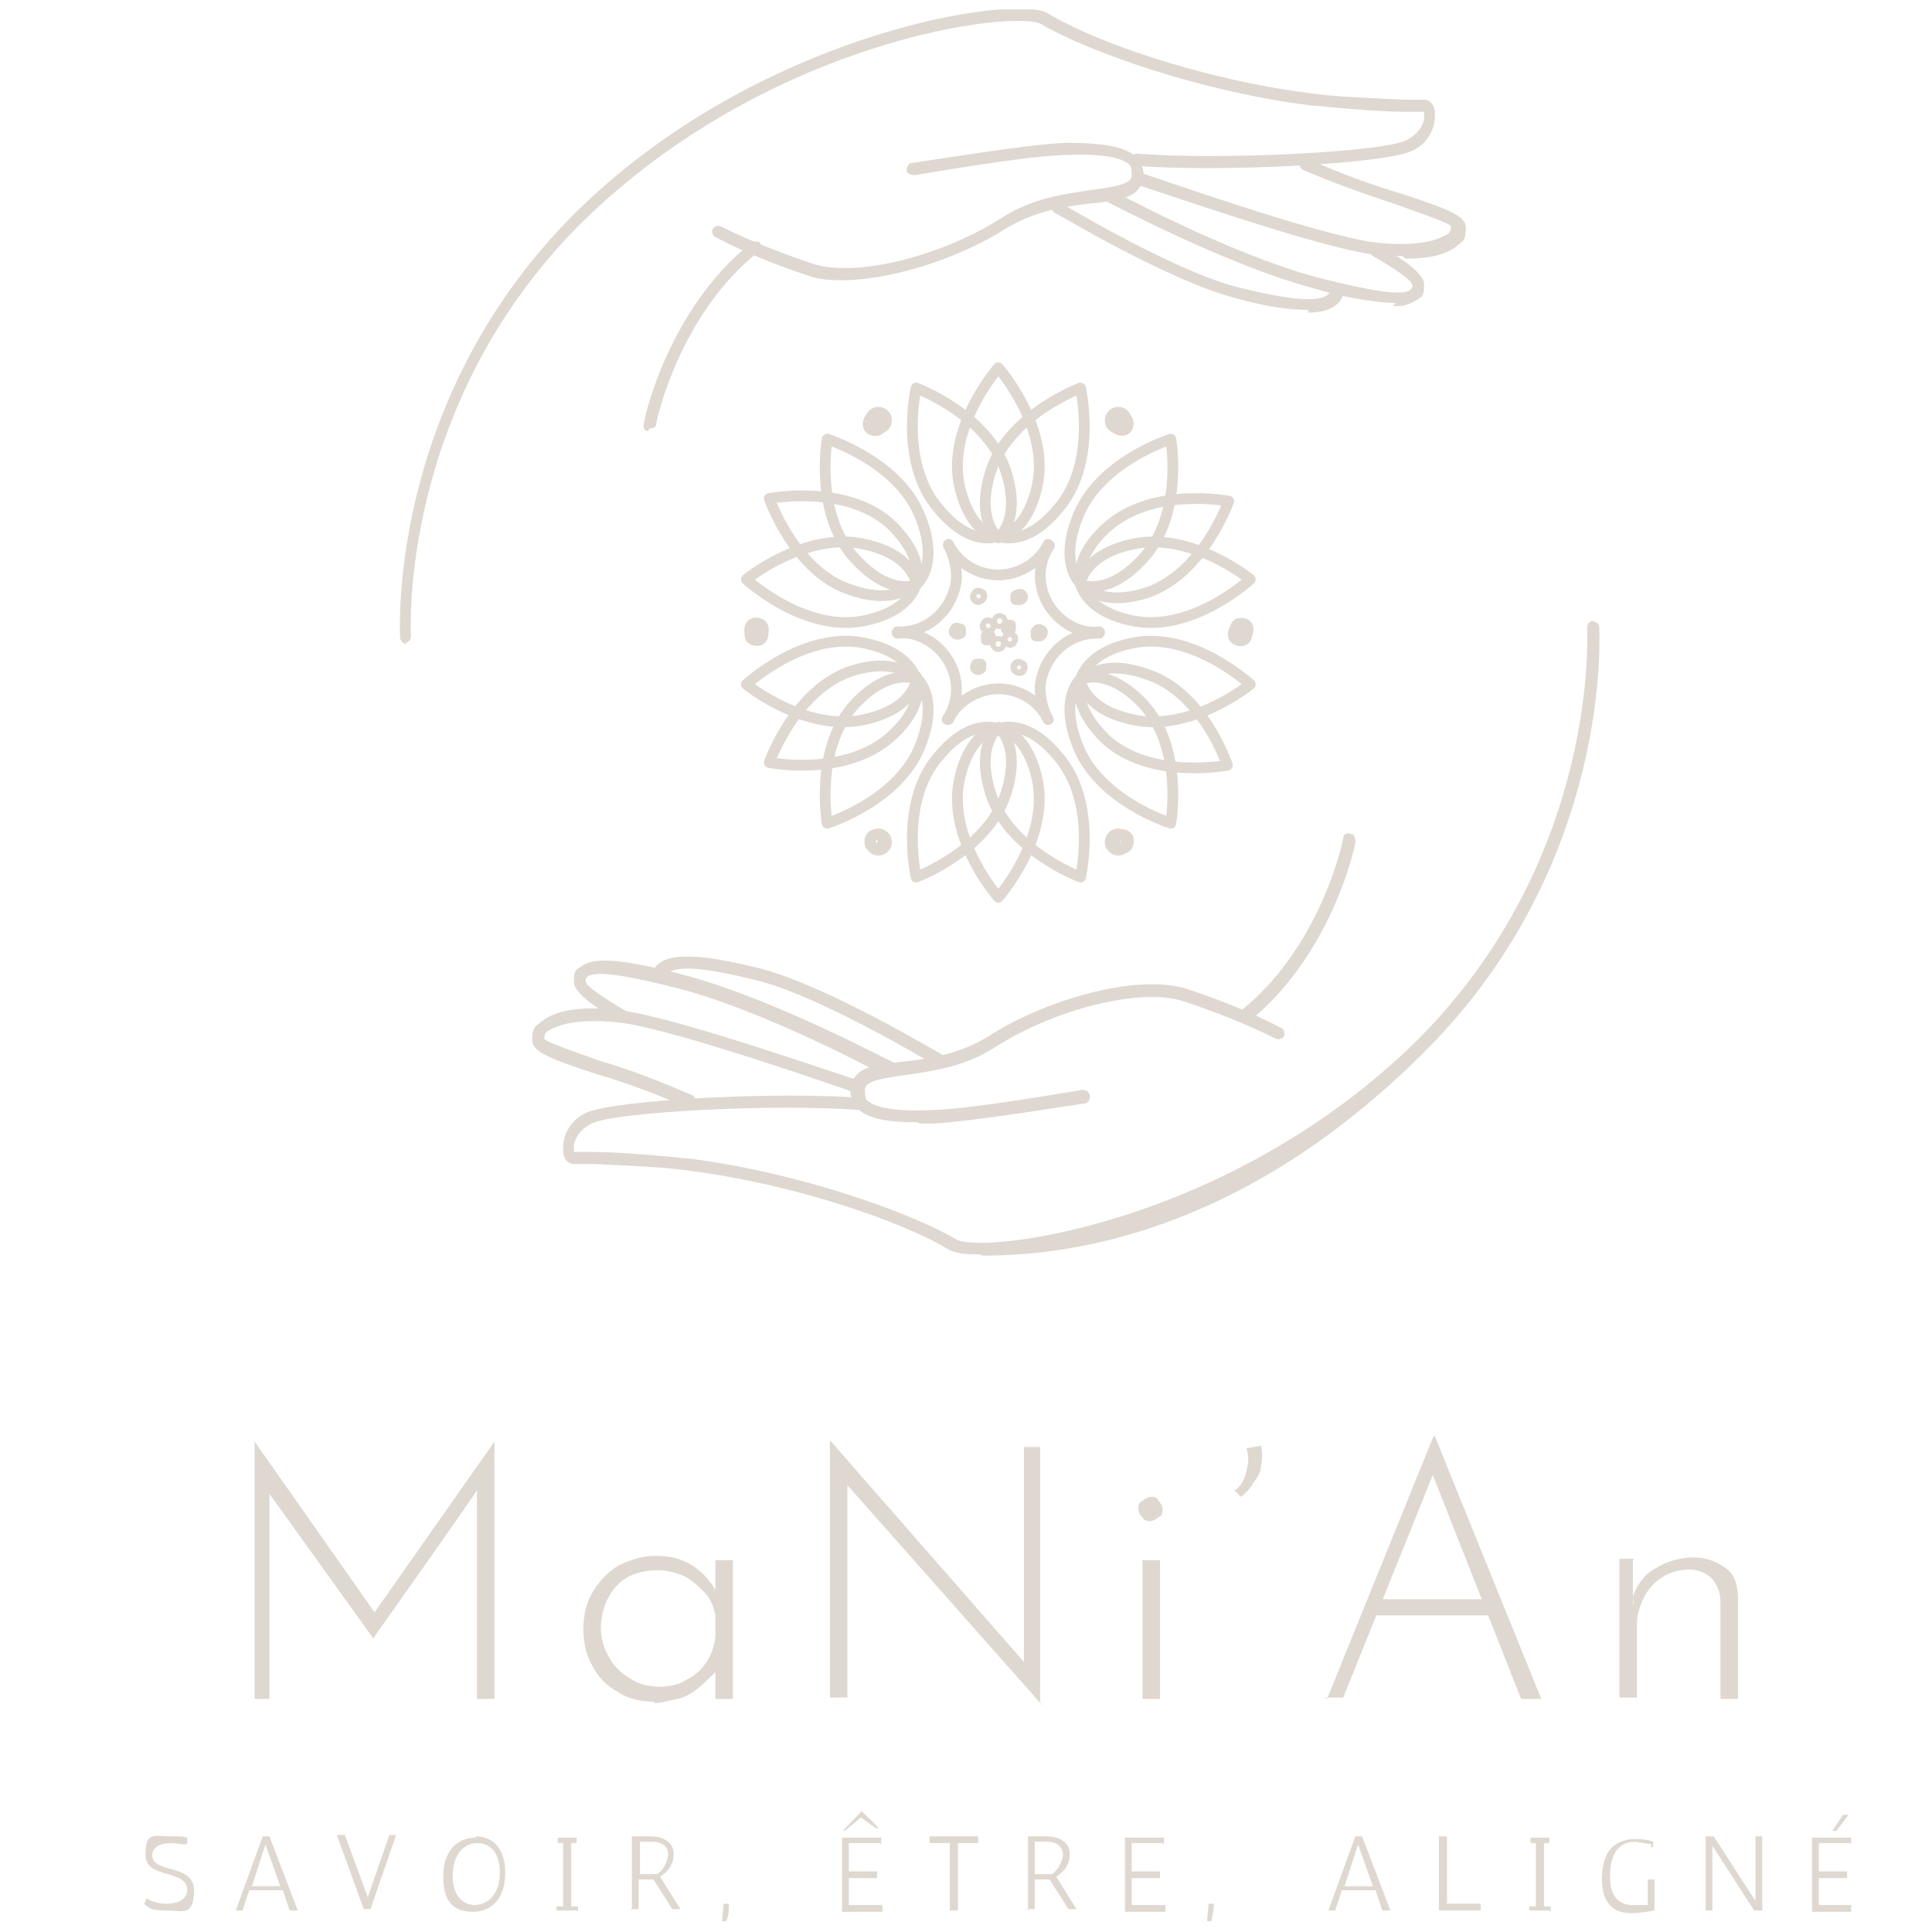 <?xml version="1.0" encoding="UTF-8"?> <svg xmlns="http://www.w3.org/2000/svg" xmlns:xlink="http://www.w3.org/1999/xlink" id="Calque_1" data-name="Calque 1" version="1.1" viewBox="0 0 143.4 143.4"><defs><style> .cls-1 { stroke: #dfd8d0; stroke-linecap: round; stroke-linejoin: round; stroke-width: .8px; } .cls-1, .cls-2 { fill: none; } .cls-2, .cls-3 { stroke-width: 0px; } .cls-4 { clip-path: url(#clippath-1); } .cls-5 { clip-path: url(#clippath); } .cls-3 { fill: #dfd8d0; } </style><clipPath id="clippath"><rect class="cls-2" x="28.9" y=".7" width="90.4" height="92.5"></rect></clipPath><clipPath id="clippath-1"><rect class="cls-2" x="10.5" y="106.6" width="126.9" height="36"></rect></clipPath></defs><g id="Groupe_318" data-name="Groupe 318"><g id="Groupe_306" data-name="Groupe 306"><g id="Groupe_305" data-name="Groupe 305"><g class="cls-5"><g id="Groupe_304" data-name="Groupe 304"><g><path id="Tracé_1464" data-name="Tracé 1464" class="cls-3" d="M30.2,47.8c-.3,0-.4-.2-.5-.4,0-.1-1.1-17.4,12.8-31.4C56.1,2.4,75.4-.5,77.8,1c3.4,2.1,11.5,4.9,19.3,5.9,1.9.3,5.2.4,7.1.5.8,0,1.3,0,1.5,0,.5,0,.8.5.8.9.1,1.3-.6,2.4-1.7,2.9-2.1,1-14.7,1.6-20.5,1.1-.3,0-.4-.3-.4-.5s.3-.4.5-.4c5.9.5,18.3-.1,20-1,.6-.3,1.1-.8,1.3-1.5v-.6c-.2,0-.7,0-1.4,0-1.9,0-5.2-.3-7.2-.5-7.9-1-16.2-3.9-19.8-6-1.8-1.1-20.2,1-34.2,14.8-13.6,13.6-12.6,30.5-12.6,30.6,0,.3-.2.5-.4.5h0"></path><path id="Tracé_1465" data-name="Tracé 1465" class="cls-3" d="M62.7,20.8c-.8,0-1.7,0-2.6-.3-2.4-.8-4.7-1.7-7-2.9-.2-.1-.3-.4-.2-.6s.4-.3.6-.2h0c2.2,1.1,4.5,2,6.9,2.8,3.2,1,9.5-.6,13.9-3.4,2.3-1.5,4.7-1.8,6.7-2.1,1.5-.2,2.9-.4,3-1,0-.3,0-.6-.1-.8-.5-.6-2.1-.9-4.6-.8-2.9,0-11.3,1.5-11.4,1.5-.3,0-.5-.1-.6-.3,0-.3.1-.5.3-.6h0c.3,0,8.6-1.4,11.5-1.5,2.9,0,4.6.3,5.4,1.2.3.5.5,1,.3,1.6-.3,1.3-1.8,1.5-3.8,1.7s-4.3.6-6.4,1.9c-3.3,2.1-8.3,3.8-12.2,3.8"></path><path id="Tracé_1466" data-name="Tracé 1466" class="cls-3" d="M48.1,32h0c-.3,0-.4-.3-.3-.6h0c0-.3,1.8-8.5,8-13.4.2-.1.5-.1.6,0,.1.2.1.5,0,.6-6,4.7-7.7,12.7-7.7,12.9,0,.2-.2.3-.5.3"></path><path id="Tracé_1467" data-name="Tracé 1467" class="cls-3" d="M104.1,19c-.7,0-1.4,0-2.1-.1-4.2-.5-17.1-5.1-17.7-5.2-.2,0-.3-.3-.3-.6,0-.2.3-.3.6-.3.1,0,13.3,4.7,17.5,5.2,3.7.4,4.9-.4,5.3-.6.2-.1.3-.3.3-.6-.2-.3-2.4-1-4-1.6-2.4-.8-4.7-1.6-7-2.6-.2-.1-.3-.4-.2-.6s.4-.3.6-.2c2.2,1,4.6,1.9,7,2.6,3.3,1.1,4.7,1.6,4.7,2.5s-.2,1-.6,1.3c-.8.7-2.1,1-3.9,1"></path><path id="Tracé_1468" data-name="Tracé 1468" class="cls-3" d="M103.6,22.5c-2.1-.1-4.1-.5-6.1-1.1-6.7-1.8-15.4-6.5-15.5-6.5-.2-.1-.3-.4-.1-.6.1-.2.4-.3.6-.2,0,0,8.6,4.7,15.3,6.5,4,1,6.3,1.4,6.9.9.1-.1.2-.3.1-.4,0-.3-1.5-1.3-2.9-2.1-.2-.1-.3-.4-.2-.6s.4-.3.6-.2h0c1.3.7,3.4,2,3.4,2.9s-.1.9-.6,1.2c-.5.3-1.1.5-1.7.4"></path><path id="Tracé_1469" data-name="Tracé 1469" class="cls-3" d="M97.1,23c-1.9,0-3.7-.4-5.5-.9-4.9-1.3-12.9-6.1-13.3-6.3-.2-.1-.3-.4-.1-.6.1-.2.4-.3.6-.1,0,0,8.3,5,13,6.2,4.4,1.1,6.5,1.2,7,.3,0-.2.3-.3.6-.3.2,0,.3.3.3.6h0c-.3.8-1.1,1.3-2.6,1.3"></path></g><path id="Tracé_1470" data-name="Tracé 1470" class="cls-3" d="M72.7,93.1c-.8,0-1.5,0-2.2-.3-3.4-2.1-11.5-4.9-19.3-5.9-1.9-.3-5.2-.4-7.1-.5-.8,0-1.3,0-1.5,0-.5,0-.8-.5-.8-.9-.1-1.3.6-2.4,1.7-2.9,2.1-1,14.7-1.6,20.5-1.1.3,0,.5.3.4.5,0,.3-.3.4-.5.4-5.9-.5-18.3.1-20,1-.6.3-1.1.8-1.3,1.5v.6c.2,0,.7,0,1.4,0,1.9,0,5.2.3,7.2.5,7.9,1,16.2,3.9,19.8,6,1.8,1.1,20.2-1,34.2-14.8,13.6-13.6,12.6-30.5,12.6-30.6,0-.3.2-.5.4-.5s.5.2.5.4,1.1,17.4-12.8,31.4c-13.9,14-27.1,15.3-33,15.3"></path><path id="Tracé_1471" data-name="Tracé 1471" class="cls-3" d="M68.1,83.3c-2.4,0-3.9-.3-4.6-1.2-.3-.5-.5-1-.3-1.6.3-1.3,1.8-1.5,3.8-1.7s4.3-.6,6.4-1.9c4-2.6,10.9-4.7,14.7-3.5,2.4.8,4.7,1.7,7,2.9.2.1.3.4.2.6s-.4.3-.6.2h0c-2.2-1.1-4.5-2-6.9-2.8-3.2-1-9.5.6-13.9,3.4-2.3,1.5-4.7,1.8-6.7,2.1-1.5.2-2.9.4-3,1,0,.3,0,.6.1.8.5.6,2.1.9,4.6.8,2.9,0,11.3-1.5,11.4-1.5.3,0,.5.1.6.4,0,.3-.1.5-.3.6-.3,0-8.6,1.4-11.5,1.5h-.8"></path><path id="Tracé_1472" data-name="Tracé 1472" class="cls-3" d="M92.3,75.9c-.3,0-.5-.2-.5-.5s0-.3.2-.3c6-4.7,7.7-12.7,7.7-12.9,0-.3.3-.4.6-.3.2,0,.3.3.3.6,0,.3-1.8,8.5-8,13.4,0,0-.2,0-.3,0"></path><path id="Tracé_1473" data-name="Tracé 1473" class="cls-3" d="M51.4,82.3h-.2c-2.2-1-4.6-1.9-7-2.6-3.3-1.1-4.7-1.6-4.7-2.5s.2-1,.6-1.3c1-.9,3.1-1.3,6-.9,4.2.5,17.1,5.1,17.7,5.2.2,0,.3.3.3.6,0,.2-.3.3-.6.3-.1,0-13.3-4.7-17.5-5.2-3.7-.4-4.9.4-5.3.6-.2.1-.3.3-.3.6.2.3,2.4,1,4,1.6,2.4.7,4.7,1.6,7,2.6.2.1.3.4.2.6,0,.1-.3.3-.4.3"></path><path id="Tracé_1474" data-name="Tracé 1474" class="cls-3" d="M66,79.9h-.2c0,0-8.6-4.7-15.3-6.5-4-1-6.3-1.4-6.9-.9-.1.1-.2.3-.1.4,0,.3,1.5,1.3,2.9,2.1.2.1.3.4.2.6s-.4.3-.6.2c-1.3-.7-3.4-2-3.4-2.9s.1-.9.6-1.2c.9-.7,3.2-.5,7.7.7,6.7,1.8,15.4,6.5,15.5,6.5.2.1.3.4.2.6,0,.1-.2.3-.4.3"></path><path id="Tracé_1475" data-name="Tracé 1475" class="cls-3" d="M69.6,79c0,0-.1,0-.3,0,0,0-8.3-5-13-6.2-4.4-1.1-6.5-1.2-7-.3,0,.2-.3.3-.6.3-.2,0-.3-.3-.3-.6h0c.6-1.5,2.9-1.6,8.1-.3,4.9,1.3,12.9,6.1,13.3,6.3.2.1.3.4.1.6,0,.1-.2.2-.4.2"></path><g><path id="Tracé_1476" data-name="Tracé 1476" class="cls-1" d="M80.3,43.4s1.3,1.7,4.8.6c4.2-1.4,6.1-6.8,6.1-6.8,0,0-5.6-1.1-9,1.9-2.8,2.5-1.9,4.5-1.9,4.5"></path><path id="Tracé_1477" data-name="Tracé 1477" class="cls-1" d="M80.3,43.4s1.9.9,4.5-1.9c3.1-3.3,2.1-8.9,2.1-8.9,0,0-5.5,1.7-7,6-1.3,3.5.4,4.8.4,4.8"></path><path id="Tracé_1478" data-name="Tracé 1478" class="cls-1" d="M80.2,43.3s.2-2.1,3.8-2.9c4.4-1,8.8,2.6,8.8,2.6,0,0-4.2,3.9-8.6,3.1-3.7-.7-4-2.8-4-2.8"></path><path id="Tracé_1479" data-name="Tracé 1479" class="cls-1" d="M83.5,31.9c-.3.1-.6,0-.7-.2-.1-.3,0-.6.2-.7.3-.1.6,0,.7.2.1.3,0,.6-.2.7h0Z"></path><path id="Tracé_1480" data-name="Tracé 1480" class="cls-1" d="M92.4,47.2c-.3.1-.6,0-.7-.2s0-.6.2-.7c.3-.1.6,0,.7.2.1.3,0,.6-.2.7Z"></path><path id="Tracé_1481" data-name="Tracé 1481" class="cls-1" d="M75.7,44.5c-.1,0-.3,0-.3,0,0-.1,0-.3,0-.3.1,0,.3,0,.3,0,0,.1,0,.3,0,.3h0Z"></path><path id="Tracé_1482" data-name="Tracé 1482" class="cls-1" d="M77.2,47.2c-.1,0-.3,0-.3,0,0-.1,0-.3,0-.3.1,0,.3,0,.3,0,0,.1,0,.3,0,.3h0Z"></path><path id="Tracé_1483" data-name="Tracé 1483" class="cls-1" d="M75,46.7c-.1,0-.3,0-.3,0,0-.1,0-.3,0-.3.1,0,.3,0,.3,0,0,.1,0,.3,0,.3h0Z"></path><path id="Tracé_1484" data-name="Tracé 1484" class="cls-1" d="M77.9,40.5c-1.3,1.9-.7,4.5,1.3,5.8.8.5,1.6.7,2.4.6"></path><path id="Tracé_1485" data-name="Tracé 1485" class="cls-1" d="M80.2,50.4s-.8,1.9,1.9,4.5c3.3,3,9,1.9,9,1.9,0,0-1.8-5.5-6.1-6.8-3.5-1.2-4.8.6-4.8.6"></path><path id="Tracé_1486" data-name="Tracé 1486" class="cls-1" d="M80.2,50.5s.2,2.1,3.8,2.9c4.4,1,8.8-2.6,8.8-2.6,0,0-4.2-3.9-8.6-3.1-3.7.7-4,2.8-4,2.8"></path><path id="Tracé_1487" data-name="Tracé 1487" class="cls-1" d="M80.3,50.4s1.9-.9,4.5,1.8c3.1,3.3,2.1,8.9,2.1,8.9,0,0-5.5-1.7-7-6-1.3-3.5.4-4.8.4-4.8"></path><path id="Tracé_1488" data-name="Tracé 1488" class="cls-1" d="M91.8,47.5c-.3-.1-.3-.5-.2-.7.1-.3.5-.3.7-.2.3.1.3.5.2.7-.1.3-.5.3-.7.2h0Z"></path><path id="Tracé_1489" data-name="Tracé 1489" class="cls-1" d="M83,62.9c-.3-.1-.3-.5-.2-.7.1-.3.5-.3.7-.2.3.1.3.5.2.7-.1.3-.5.3-.7.2h0Z"></path><path id="Tracé_1490" data-name="Tracé 1490" class="cls-1" d="M77,47.1c-.1,0-.1-.2,0-.3,0-.1.2-.1.3,0,.1,0,.1.2,0,.3,0,.1-.2.1-.3,0Z"></path><path id="Tracé_1491" data-name="Tracé 1491" class="cls-1" d="M75.5,49.7c-.1,0-.1-.2,0-.3,0-.1.2-.1.3,0,.1,0,.1.2,0,.3,0,.1-.2.1-.3,0Z"></path><path id="Tracé_1492" data-name="Tracé 1492" class="cls-1" d="M74.8,47.6c-.1,0-.1-.2,0-.3,0-.1.2-.1.3,0,.1,0,.1.2,0,.3,0,.1-.2.1-.3,0Z"></path><path id="Tracé_1493" data-name="Tracé 1493" class="cls-1" d="M81.6,47c-2.3-.1-4.2,1.7-4.4,4,0,.8.2,1.7.6,2.4"></path><path id="Tracé_1494" data-name="Tracé 1494" class="cls-1" d="M74.1,54s-2.1.2-2.9,3.9c-.9,4.4,2.9,8.7,2.9,8.7,0,0,3.8-4.3,2.9-8.7-.8-3.7-2.9-3.9-2.9-3.9"></path><path id="Tracé_1495" data-name="Tracé 1495" class="cls-1" d="M74.1,54s-1.7,1.2-.6,4.8c1.3,4.3,6.7,6.3,6.7,6.3,0,0,1.3-5.6-1.7-9-2.4-2.9-4.4-2-4.4-2"></path><path id="Tracé_1496" data-name="Tracé 1496" class="cls-1" d="M74.1,54s1.7,1.2.6,4.8c-1.3,4.3-6.7,6.3-6.7,6.3,0,0-1.3-5.6,1.7-9,2.4-2.9,4.4-2,4.4-2"></path><circle id="Ellipse_24" data-name="Ellipse 24" class="cls-1" cx="83" cy="62.5" r=".6"></circle><circle id="Ellipse_25" data-name="Ellipse 25" class="cls-1" cx="65.2" cy="62.5" r=".6"></circle><path id="Tracé_1497" data-name="Tracé 1497" class="cls-1" d="M75.6,49.3c.1,0,.2.1.2.2s-.1.2-.2.2-.2-.1-.2-.2h0c0-.1.1-.2.2-.2Z"></path><circle id="Ellipse_26" data-name="Ellipse 26" class="cls-1" cx="72.6" cy="49.5" r=".2"></circle><path id="Tracé_1498" data-name="Tracé 1498" class="cls-1" d="M74.1,47.6c.1,0,.2.1.2.2,0,.1-.1.2-.2.2s-.2-.1-.2-.2h0c0-.1.1-.2.2-.2Z"></path><path id="Tracé_1499" data-name="Tracé 1499" class="cls-1" d="M77.8,53.4c-1-2-3.5-2.9-5.6-1.8-.8.4-1.4,1-1.8,1.8"></path><path id="Tracé_1500" data-name="Tracé 1500" class="cls-1" d="M68,50.4s-1.3-1.7-4.8-.6c-4.2,1.4-6.1,6.8-6.1,6.8,0,0,5.6,1.1,9-1.9,2.8-2.5,1.9-4.5,1.9-4.5"></path><path id="Tracé_1501" data-name="Tracé 1501" class="cls-1" d="M68,50.4s-1.9-.9-4.5,1.8c-3.1,3.3-2.1,8.9-2.1,8.9,0,0,5.5-1.7,7-6,1.3-3.5-.4-4.8-.4-4.8"></path><path id="Tracé_1502" data-name="Tracé 1502" class="cls-1" d="M68,50.5s-.2,2.1-3.8,2.9c-4.4,1-8.8-2.6-8.8-2.6,0,0,4.2-3.9,8.6-3.1,3.7.7,4,2.8,4,2.8"></path><path id="Tracé_1503" data-name="Tracé 1503" class="cls-1" d="M64.8,62c.3-.1.6,0,.7.2.1.3,0,.6-.2.7-.3.1-.6,0-.7-.2-.1-.3,0-.6.2-.7h0Z"></path><path id="Tracé_1504" data-name="Tracé 1504" class="cls-1" d="M55.9,46.6c.3-.1.6,0,.7.2.1.3,0,.6-.2.7-.3.1-.6,0-.7-.2-.1-.3,0-.6.2-.7h0Z"></path><path id="Tracé_1505" data-name="Tracé 1505" class="cls-1" d="M72.5,49.3c.1,0,.3,0,.3,0,0,.1,0,.3,0,.3-.1,0-.3,0-.3,0,0-.1,0-.3,0-.3h0Z"></path><path id="Tracé_1506" data-name="Tracé 1506" class="cls-1" d="M71,46.7c.1,0,.3,0,.3,0s0,.3,0,.3c-.1,0-.3,0-.3,0,0-.1,0-.3,0-.3h0Z"></path><path id="Tracé_1507" data-name="Tracé 1507" class="cls-1" d="M73.2,47.2c.1,0,.3,0,.3,0s0,.3,0,.3c-.1,0-.3,0-.3,0,0-.1,0-.3,0-.3h0Z"></path><path id="Tracé_1508" data-name="Tracé 1508" class="cls-1" d="M70.3,53.4c1.3-1.9.7-4.5-1.3-5.8-.8-.5-1.6-.7-2.4-.6"></path><path id="Tracé_1509" data-name="Tracé 1509" class="cls-1" d="M68,43.4s.8-1.9-1.9-4.5c-3.3-3-9-1.9-9-1.9,0,0,1.9,5.5,6.1,6.8,3.5,1.2,4.8-.6,4.8-.6"></path><path id="Tracé_1510" data-name="Tracé 1510" class="cls-1" d="M68,43.3s-.2-2.1-3.8-2.9c-4.4-1-8.8,2.6-8.8,2.6,0,0,4.2,3.9,8.6,3.1,3.7-.7,4-2.8,4-2.8"></path><path id="Tracé_1511" data-name="Tracé 1511" class="cls-1" d="M68,43.4s-1.9.9-4.5-1.9c-3.1-3.3-2.1-8.9-2.1-8.9,0,0,5.5,1.7,7,6,1.3,3.5-.4,4.8-.4,4.8"></path><path id="Tracé_1512" data-name="Tracé 1512" class="cls-1" d="M56.4,46.3c.3.1.3.5.2.7-.1.3-.5.3-.7.2-.3-.1-.3-.5-.2-.7.1-.3.5-.3.7-.2h0Z"></path><path id="Tracé_1513" data-name="Tracé 1513" class="cls-1" d="M65.2,31c.3.1.3.5.2.7-.1.3-.5.3-.7.2-.3-.1-.3-.5-.2-.7.1-.3.5-.3.7-.2h0Z"></path><path id="Tracé_1514" data-name="Tracé 1514" class="cls-1" d="M71.2,46.7c.1,0,.1.2,0,.3,0,.1-.2.1-.3,0-.1,0-.1-.2,0-.3,0-.1.2-.1.3,0h0Z"></path><path id="Tracé_1515" data-name="Tracé 1515" class="cls-1" d="M72.8,44.1c.1,0,.1.2,0,.3s-.2.1-.3,0c-.1,0-.1-.2,0-.3,0-.1.2-.1.3,0Z"></path><path id="Tracé_1516" data-name="Tracé 1516" class="cls-1" d="M73.5,46.3c.1,0,.1.2,0,.3s-.2.1-.3,0c-.1,0-.1-.2,0-.3,0-.1.2-.1.3,0Z"></path><path id="Tracé_1517" data-name="Tracé 1517" class="cls-1" d="M66.6,46.9c2.3.1,4.2-1.7,4.4-4,0-.8-.2-1.7-.6-2.4"></path><path id="Tracé_1518" data-name="Tracé 1518" class="cls-1" d="M74.1,39.9s2.1-.2,2.9-3.9c.9-4.4-2.9-8.7-2.9-8.7,0,0-3.8,4.3-2.9,8.7.8,3.7,2.9,3.9,2.9,3.9"></path><path id="Tracé_1519" data-name="Tracé 1519" class="cls-1" d="M74.1,39.9s1.7-1.2.6-4.8c-1.3-4.3-6.7-6.3-6.7-6.3,0,0-1.3,5.6,1.7,9,2.4,2.9,4.4,2,4.4,2"></path><path id="Tracé_1520" data-name="Tracé 1520" class="cls-1" d="M74.1,39.9s-1.7-1.2-.6-4.8c1.3-4.3,6.7-6.3,6.7-6.3,0,0,1.3,5.6-1.7,9-2.4,2.9-4.4,2-4.4,2"></path><circle id="Ellipse_27" data-name="Ellipse 27" class="cls-1" cx="65.2" cy="31.2" r=".6"></circle><circle id="Ellipse_28" data-name="Ellipse 28" class="cls-1" cx="83" cy="31.2" r=".6"></circle><path id="Tracé_1521" data-name="Tracé 1521" class="cls-1" d="M72.8,44.3c0,.1-.1.2-.2.2-.1,0-.2-.1-.2-.2,0-.1.1-.2.2-.2h0c.1,0,.2.1.2.2Z"></path><path id="Tracé_1522" data-name="Tracé 1522" class="cls-1" d="M75.9,44.3c0,.1-.1.2-.2.2-.1,0-.2-.1-.2-.2s.1-.2.2-.2h0c.1,0,.2.1.2.2Z"></path><path id="Tracé_1523" data-name="Tracé 1523" class="cls-1" d="M74.4,46.1c0,.1-.1.2-.2.2-.1,0-.2-.1-.2-.2,0-.1.1-.2.2-.2h0c.1,0,.2.1.2.2Z"></path><path id="Tracé_1524" data-name="Tracé 1524" class="cls-1" d="M70.4,40.4c1,2,3.5,2.9,5.6,1.8.8-.4,1.4-1,1.8-1.8"></path></g></g></g></g></g><path id="Tracé_1048" data-name="Tracé 1048" class="cls-3" d="M18.9,126.1v-19.1h0l9.2,13.1h-.6c0,0,9.2-13.1,9.2-13.1h0v19.1h-1.3v-16.1.6c.1,0-7.7,11-7.7,11h0l-7.9-11,.2-.6v16.1h-1.3Z"></path><g id="Groupe_242" data-name="Groupe 242"><g class="cls-4"><g id="Groupe_241" data-name="Groupe 241"><path id="Tracé_1049" data-name="Tracé 1049" class="cls-3" d="M48.5,126.3c-.9,0-1.9-.2-2.6-.7-.8-.4-1.5-1.1-1.9-1.9-.5-.8-.7-1.8-.7-2.8s.2-2,.8-2.9c.5-.8,1.2-1.5,2-1.9.9-.4,1.9-.7,2.9-.6,1.9,0,3.5,1.2,4.3,2.9l-.2.3v-2.9h1.3v10.3h-1.3v-3.2l.3.5c-.1.4-.3.8-.6,1-.3.3-.7.7-1.1,1s-.9.6-1.4.7c-.6.1-1.1.3-1.7.3M48.8,125.2c.7,0,1.5-.1,2.1-.5,1.3-.6,2.1-1.9,2.2-3.3v-1.5c-.1-.6-.4-1.3-.8-1.7s-.9-.9-1.5-1.2c-1.3-.6-2.8-.6-4.1,0-.6.3-1.2.9-1.5,1.5-.4.7-.6,1.5-.6,2.3,0,.8.2,1.5.6,2.2.3.6.9,1.2,1.6,1.6.6.4,1.4.6,2.2.6"></path><path id="Tracé_1050" data-name="Tracé 1050" class="cls-3" d="M77.3,126.5l-14.7-16.6.3-.3v16.4h-1.3v-19.1h0l14.7,16.8h-.3c0,.1,0-16.3,0-16.3h1.2v19.1h0Z"></path><path id="Tracé_1051" data-name="Tracé 1051" class="cls-3" d="M84.5,112c0-.2,0-.5.3-.6.1-.1.4-.3.6-.3s.5,0,.6.3c.1.1.3.4.3.6s0,.5-.3.6c-.1.1-.4.3-.6.3s-.5,0-.6-.3c-.2-.1-.3-.4-.3-.6M84.8,115.8h1.3v10.3h-1.3v-10.3Z"></path><path id="Tracé_1052" data-name="Tracé 1052" class="cls-3" d="M91.7,110.6c.4-.3.7-.8.8-1.4.2-.6.2-1.2,0-1.7l1.1-.2c.1.5.1,1,0,1.5,0,.5-.3.9-.6,1.3-.2.4-.6.8-.9,1l-.6-.6h0Z"></path><path id="Tracé_1053" data-name="Tracé 1053" class="cls-3" d="M98.5,126.1l7.9-19.5h.1l7.9,19.5h-1.5l-6.9-17.5.9-.5-7.2,17.9h-1.4ZM102.3,118.7h8.3l.3,1.2h-9l.3-1.2h0Z"></path><path id="Tracé_1054" data-name="Tracé 1054" class="cls-3" d="M121.2,115.8v3.3c.1,0,0-.6,0-.6.3-.9.9-1.7,1.7-2.1.8-.5,1.8-.8,2.8-.8s1.7.3,2.4.8.9,1.4.9,2.2v7.5h-1.3v-7.2c0-.6-.2-1.2-.6-1.7-.5-.5-1.1-.7-1.7-.7-1.4,0-2.6.7-3.3,1.9-.3.6-.6,1.3-.6,2.1v5.5h-1.3v-10.3h1.1,0Z"></path><path id="Tracé_1055" data-name="Tracé 1055" class="cls-3" d="M13.8,136.9c-.3,0-.8-.1-1.1-.1-.8,0-1.4.3-1.4.9,0,1.4,3.1.6,3.1,2.6s-.9,1.5-2,1.5-1.3-.1-1.7-.5l.2-.4c.4.3,1,.4,1.5.4.7,0,1.5-.3,1.5-1,0-1.6-3.1-.8-3.1-2.6s.6-1.4,1.8-1.4.9,0,1.3.1v.4h0Z"></path><path id="Tracé_1056" data-name="Tracé 1056" class="cls-3" d="M20.9,140.3h-2.4l-.5,1.5h-.5l2-5.5h.5l2.1,5.5h-.6l-.5-1.5h-.1ZM18.6,140h2.2l-1.1-3.1-1,3.1Z"></path><path id="Tracé_1057" data-name="Tracé 1057" class="cls-3" d="M27.2,141.1l1.7-4.9h.5l-1.9,5.5h-.5l-2-5.5h.6l1.8,4.9h0Z"></path><path id="Tracé_1058" data-name="Tracé 1058" class="cls-3" d="M35.3,136.3c1.2,0,2.2.8,2.2,2.7s-1,2.9-2.4,2.9-2.2-.7-2.2-2.6,1-2.9,2.4-2.9M35.2,141.4c1,0,1.9-.8,1.9-2.4s-.8-2.2-1.7-2.2-1.8.8-1.8,2.4.8,2.2,1.7,2.2"></path><path id="Tracé_1059" data-name="Tracé 1059" class="cls-3" d="M42.8,141.8h-1.5v-.3h.5v-4.7h-.4v-.4h1.4v.4h-.4v4.7h.5v.4h0Z"></path><path id="Tracé_1060" data-name="Tracé 1060" class="cls-3" d="M46.9,141.8v-5.5h1.4c1,0,1.7.5,1.7,1.3s-.4,1.3-1,1.7l1.5,2.4h-.6l-1.4-2.2h-1.1v2.2s-.6,0-.6,0ZM47.5,136.7v2.4h1.3c.4-.3.7-.8.8-1.4,0-.6-.4-1-1.2-1h-.9Z"></path><path id="Tracé_1061" data-name="Tracé 1061" class="cls-3" d="M54.1,141.3c0,.4,0,.9-.2,1.3h-.3c0-.4.1-.9.1-1.3h.4"></path><path id="Tracé_1062" data-name="Tracé 1062" class="cls-3" d="M65.3,136.8h-2.3v2.1h2.1v.5h-2.1v2h2.5v.5h-3v-5.5h2.9v.5h0ZM63.9,134.4s1.3,1.2,1.3,1.3h-.1c0,.1-.9-.6-1.2-.8l-1.2,1h-.1c0-.1,1.3-1.4,1.3-1.4h0Z"></path><path id="Tracé_1063" data-name="Tracé 1063" class="cls-3" d="M70.5,141.8v-5h-1.5v-.5h3.6v.5h-1.5v5h-.6Z"></path><path id="Tracé_1064" data-name="Tracé 1064" class="cls-3" d="M76.3,141.8v-5.5h1.4c1,0,1.7.5,1.7,1.3s-.4,1.3-1,1.7l1.5,2.4h-.6l-1.4-2.2h-1.1v2.2s-.6,0-.6,0ZM76.8,136.7v2.4h1.3c.4-.3.7-.8.8-1.4,0-.6-.4-1-1.2-1h-.9Z"></path><path id="Tracé_1065" data-name="Tracé 1065" class="cls-3" d="M86.3,136.8h-2.3v2.1h2.1v.5h-2.1v2h2.5v.5h-3v-5.5h2.9v.5h0Z"></path><path id="Tracé_1066" data-name="Tracé 1066" class="cls-3" d="M90.1,141.3c0,.4-.1.9-.2,1.3h-.3c0-.4.1-.9.1-1.3h.4"></path><path id="Tracé_1067" data-name="Tracé 1067" class="cls-3" d="M102,140.3h-2.4l-.5,1.5h-.5l2-5.5h.5l2.1,5.5h-.6l-.5-1.5h-.1ZM99.7,140h2.2l-1.1-3.1-1,3.1Z"></path><path id="Tracé_1068" data-name="Tracé 1068" class="cls-3" d="M109.8,141.8h-3v-5.5h.6v5h2.5v.5h0Z"></path><path id="Tracé_1069" data-name="Tracé 1069" class="cls-3" d="M115,141.8h-1.5v-.3h.5v-4.7h-.4v-.4h1.4v.4h-.4v4.7h.5v.4h0Z"></path><path id="Tracé_1070" data-name="Tracé 1070" class="cls-3" d="M122.6,136.9c-.4-.1-.8-.1-1.2-.2-1.2,0-1.9.8-1.9,2.6s1,2.1,1.7,2.1.8,0,1.1,0v-1.9h.5v2.3c-.6.1-1.1.2-1.7.2-.9,0-2.2-.3-2.2-2.5s1-2.9,2.3-3c.5,0,1,0,1.5.2v.4c-.1,0-.2,0-.2,0Z"></path><path id="Tracé_1071" data-name="Tracé 1071" class="cls-3" d="M130.2,141.8l-3.1-4.8v4.8h-.5v-5.5h.6l3.1,4.8v-4.8h.5v5.5h-.6Z"></path><path id="Tracé_1072" data-name="Tracé 1072" class="cls-3" d="M137.3,136.8h-2.3v2.1h2.1v.5h-2.1v2h2.5v.5h-3v-5.5h2.9v.5h0ZM137.2,134.7l-.9,1.2h-.3l.8-1.2h.5,0Z"></path></g></g></g></g></svg> 